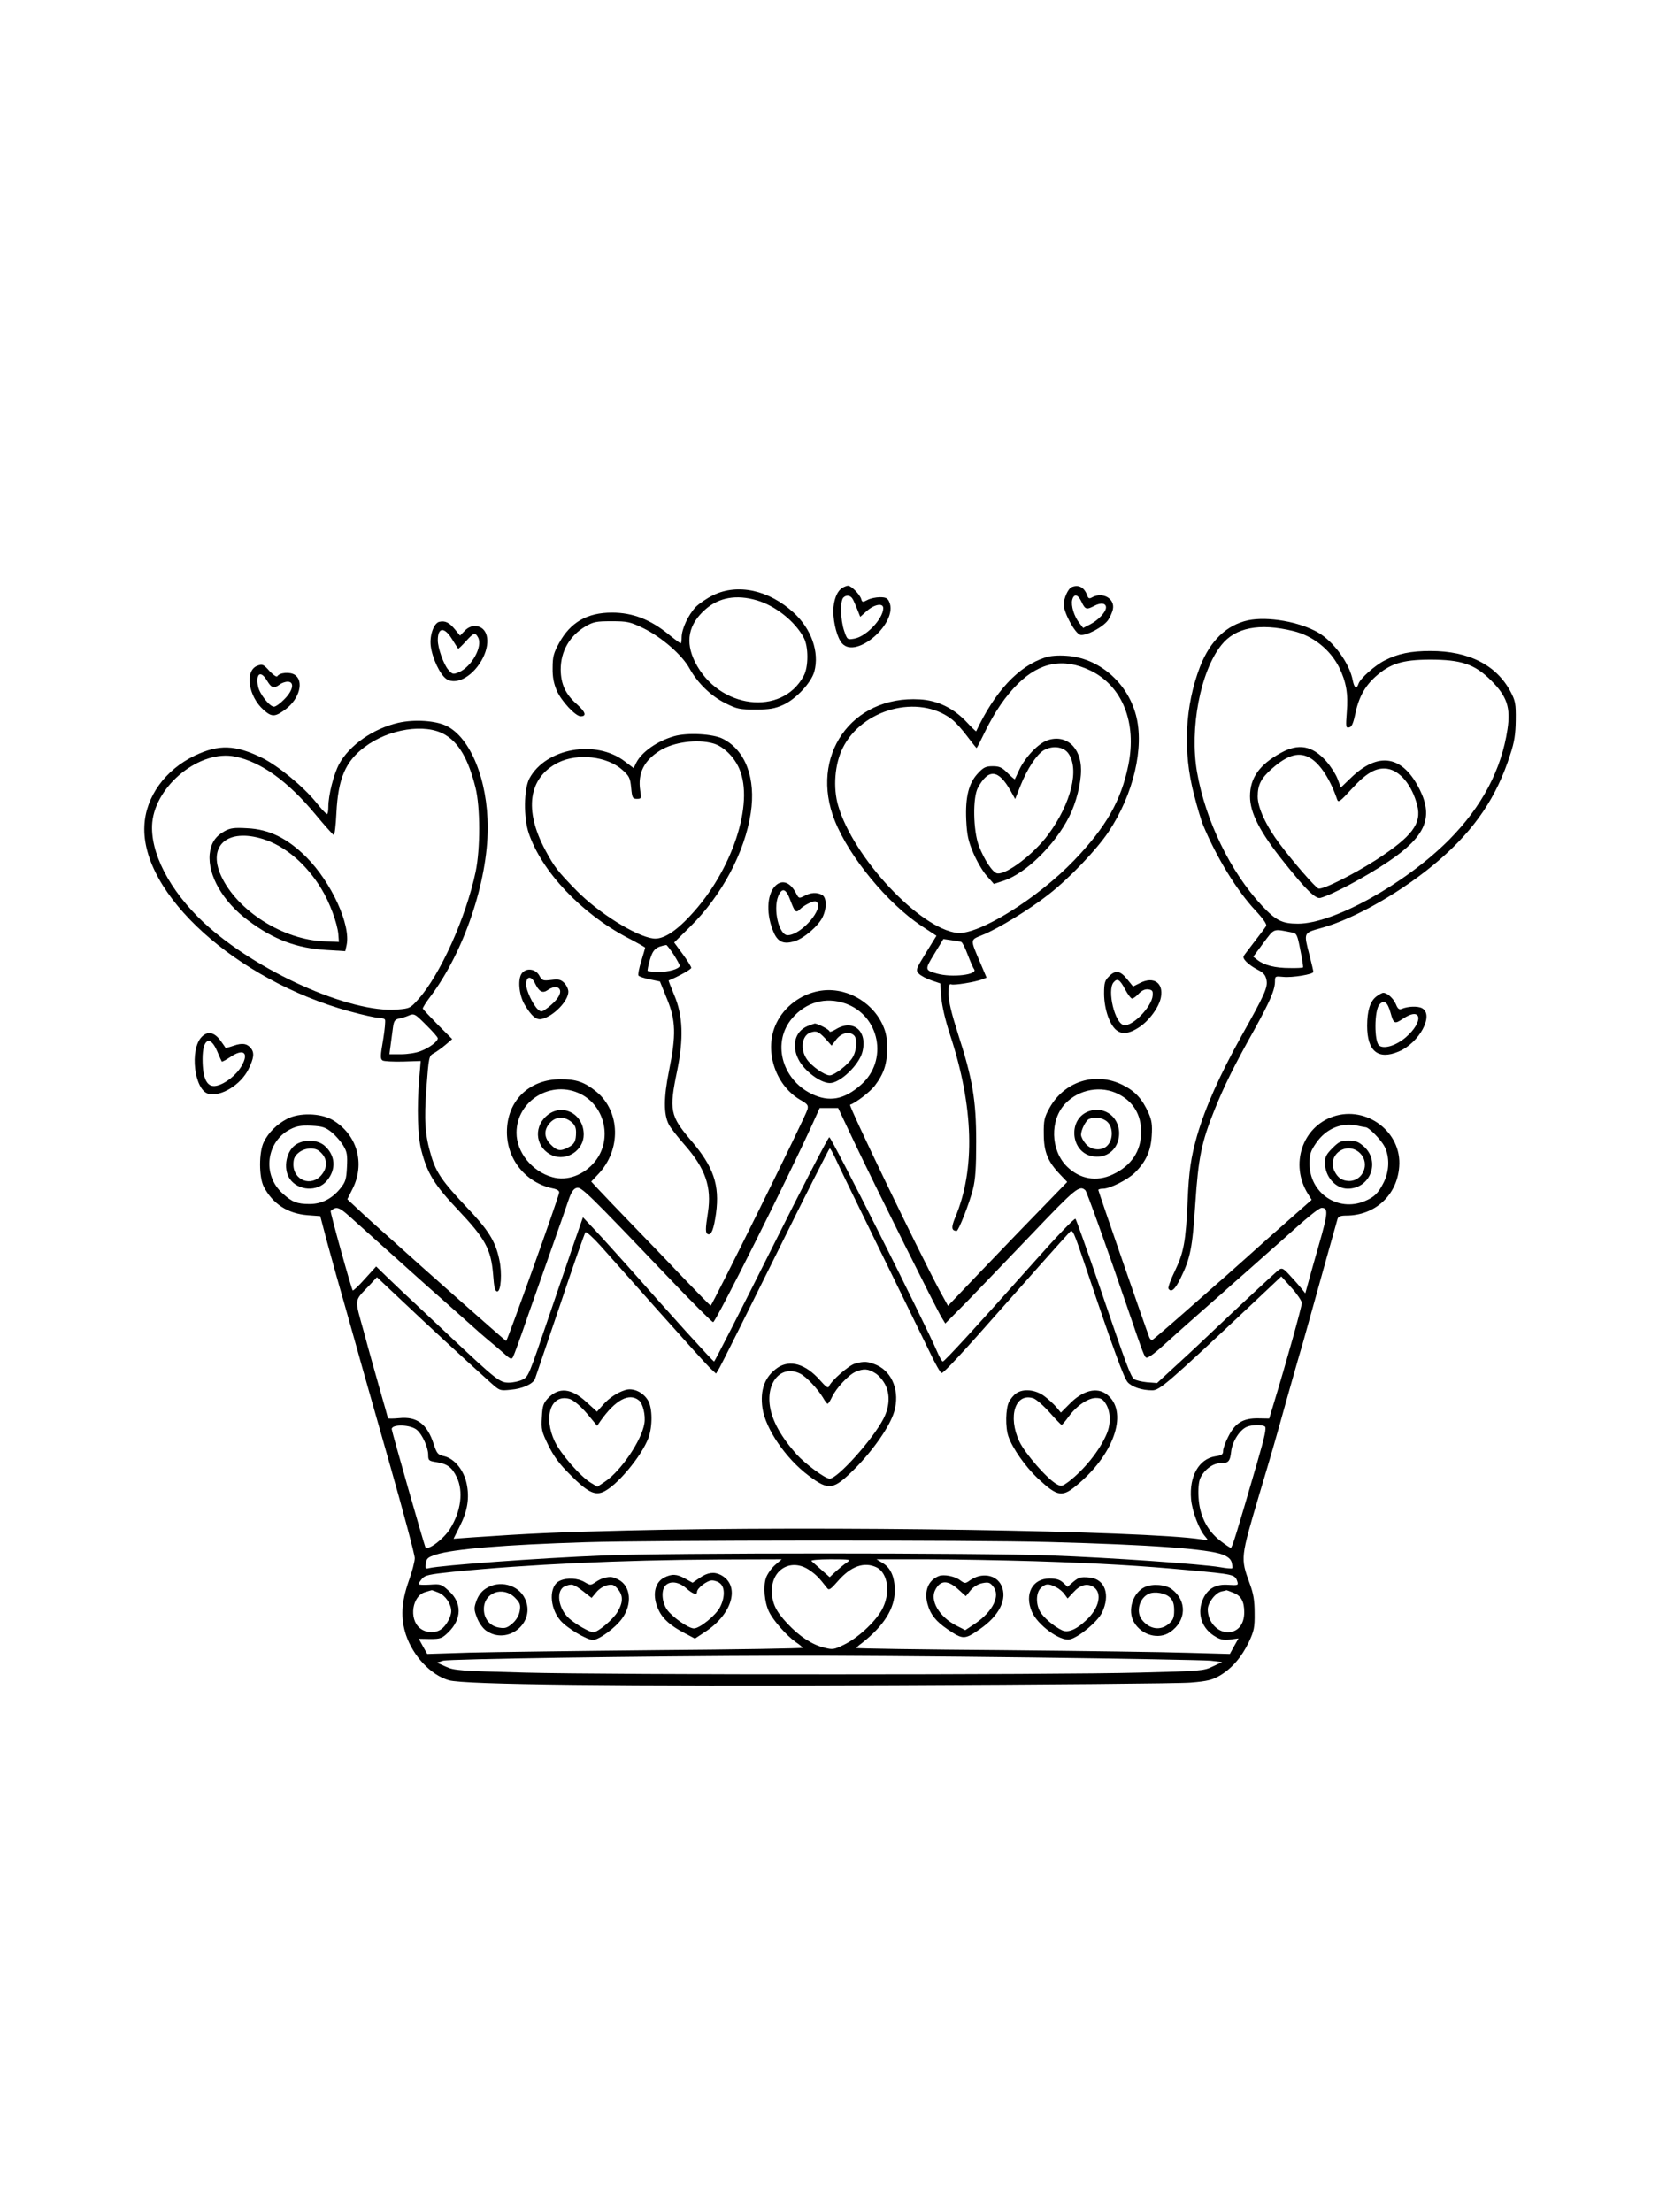 <?xml version="1.0" standalone="no"?>
<!DOCTYPE svg PUBLIC "-//W3C//DTD SVG 20010904//EN"
 "http://www.w3.org/TR/2001/REC-SVG-20010904/DTD/svg10.dtd">
<svg version="1.0" xmlns="http://www.w3.org/2000/svg"
 width="864pt" height="1152pt" viewBox="0 0 864 1152"
 preserveAspectRatio="xMidYMid meet">

<g transform="translate(0,1152) scale(0.1,-0.1)"
fill="#000000" stroke="none">
<path d="M4387 8459 c-28 -17 -47 -65 -47 -122 0 -63 21 -141 46 -168 75 -83
294 110 245 217 -8 19 -18 24 -48 24 -21 0 -50 -6 -65 -14 -25 -13 -28 -13
-33 5 -8 25 -52 69 -68 69 -7 0 -20 -5 -30 -11z m54 -59 c5 -8 15 -32 24 -54
l15 -38 35 31 c40 35 85 42 85 14 -1 -56 -90 -149 -152 -159 -35 -6 -36 -5
-52 42 -19 56 -21 155 -4 172 16 16 38 12 49 -8z"/>
<path d="M5582 8463 c-19 -7 -42 -58 -42 -91 0 -43 59 -151 86 -158 29 -7 119
40 145 77 10 15 22 41 25 57 11 54 -52 91 -107 62 -15 -9 -21 -7 -26 7 -15 44
-45 61 -81 46z m51 -78 c19 -40 26 -41 68 -19 33 17 59 13 59 -9 0 -24 -40
-66 -80 -87 l-39 -20 -20 26 c-27 34 -44 90 -37 120 9 34 30 30 49 -11z"/>
<path d="M3715 8421 c-33 -16 -74 -44 -92 -62 -39 -42 -72 -113 -73 -156 0
-18 -2 -33 -5 -33 -3 0 -30 20 -61 45 -96 79 -189 115 -297 115 -128 0 -216
-50 -275 -158 -29 -53 -34 -72 -34 -130 -1 -48 6 -82 22 -119 23 -53 97 -133
124 -133 33 0 25 23 -20 63 -59 52 -83 104 -84 180 0 95 46 176 129 225 41 24
56 27 136 27 83 0 96 -3 165 -36 96 -47 203 -140 241 -210 42 -76 113 -145
189 -182 58 -29 73 -32 155 -32 73 0 100 5 143 24 67 30 147 116 163 174 27
101 -15 222 -108 307 -128 117 -290 153 -418 91z m226 -27 c97 -28 200 -110
245 -195 25 -46 25 -152 0 -198 -114 -214 -444 -172 -566 71 -53 106 -35 197
54 275 71 62 161 78 267 47z"/>
<path d="M6501 8290 c-113 -24 -198 -106 -251 -241 -79 -205 -91 -443 -31
-669 16 -63 37 -133 46 -155 70 -169 177 -344 274 -447 40 -43 60 -72 55 -80
-4 -7 -30 -42 -58 -78 -27 -36 -54 -70 -58 -77 -11 -14 22 -47 74 -74 29 -15
39 -27 44 -53 7 -38 -10 -76 -129 -288 -117 -211 -189 -373 -233 -523 -32
-114 -42 -181 -49 -340 -9 -208 -20 -268 -66 -363 -22 -45 -37 -87 -34 -92 14
-23 34 -6 63 53 52 106 62 159 77 387 16 241 32 321 100 490 51 126 101 228
207 417 83 151 108 208 108 253 0 27 2 27 43 23 46 -5 157 13 157 26 0 4 -9
43 -20 86 -31 121 -33 116 63 143 175 48 431 196 612 353 187 162 300 329 370
549 22 66 28 106 29 180 1 86 -2 100 -27 148 -73 138 -217 212 -417 212 -102
0 -170 -14 -238 -49 -52 -26 -129 -95 -137 -122 -10 -30 -22 -22 -30 18 -16
87 -98 201 -180 249 -97 56 -261 85 -364 64z m234 -56 c103 -25 192 -96 239
-189 37 -76 48 -138 40 -233 -6 -78 -5 -84 12 -80 13 2 21 19 31 65 18 89 49
147 105 198 77 69 139 89 283 90 166 0 235 -23 322 -110 81 -81 101 -140 84
-252 -31 -210 -133 -403 -304 -576 -228 -229 -601 -437 -787 -437 -83 0 -115
16 -189 95 -163 175 -293 442 -337 695 -39 227 17 523 127 661 72 91 198 116
374 73z m-5 -1570 c23 -4 27 -13 42 -91 10 -48 16 -89 14 -91 -3 -2 -34 -4
-70 -3 -74 0 -131 14 -166 41 l-23 18 53 72 c59 78 48 74 150 54z"/>
<path d="M6670 7599 c-111 -61 -160 -130 -160 -226 0 -86 52 -187 178 -344
112 -141 163 -191 188 -185 59 15 237 110 354 189 193 130 236 228 165 373
-89 181 -216 203 -361 62 l-51 -49 -17 45 c-9 24 -36 66 -59 92 -72 81 -144
95 -237 43z m156 -28 c51 -31 103 -112 138 -215 6 -17 16 -9 73 53 78 86 129
115 186 108 68 -9 131 -86 158 -191 24 -95 -27 -162 -213 -283 -120 -77 -281
-158 -302 -150 -16 6 -130 137 -202 233 -70 93 -114 188 -114 246 0 61 17 95
75 146 83 73 143 89 201 53z"/>
<path d="M2288 8282 c-28 -6 -51 -69 -45 -124 8 -66 49 -152 82 -174 54 -35
144 17 191 112 42 86 22 164 -44 164 -18 0 -37 -9 -52 -25 l-24 -25 -28 34
c-28 34 -50 45 -80 38z m66 -90 c16 -26 31 -49 32 -50 1 -2 19 15 39 37 42 47
50 49 65 21 25 -47 -34 -153 -101 -181 -30 -12 -33 -11 -55 14 -24 28 -54 113
-54 153 0 68 34 71 74 6z"/>
<path d="M5443 8096 c-139 -45 -262 -177 -359 -384 -1 -2 -23 19 -48 46 -69
74 -153 115 -246 120 -356 21 -577 -296 -442 -633 76 -189 274 -429 450 -546
l79 -52 -55 -89 c-52 -85 -54 -90 -37 -108 10 -11 39 -26 65 -35 l47 -16 5
-72 c4 -46 20 -117 47 -199 122 -372 131 -698 26 -947 -22 -53 -20 -70 7 -71
10 0 66 142 85 217 13 52 17 111 17 248 0 215 -19 328 -95 562 -34 107 -49
169 -49 208 0 42 3 53 14 49 15 -6 124 12 161 26 l23 9 -33 78 c-53 125 -54
117 11 144 81 32 247 134 345 211 107 83 250 233 312 326 130 194 188 441 143
608 -45 171 -195 299 -363 309 -43 3 -84 0 -110 -9z m234 -67 c168 -80 245
-272 199 -495 -37 -182 -115 -320 -281 -493 -191 -200 -500 -391 -610 -379
-195 22 -542 393 -620 663 -27 92 -18 215 23 298 101 206 395 284 568 152 20
-15 56 -55 81 -89 25 -33 47 -61 49 -61 2 0 21 37 43 83 52 106 108 188 173
252 114 112 237 135 375 69z m-671 -1414 c6 -2 21 -32 34 -67 13 -34 28 -69
33 -75 22 -29 -116 -45 -193 -23 -64 18 -65 20 -14 103 l47 77 41 -6 c23 -3
46 -7 52 -9z"/>
<path d="M5455 7665 c-48 -17 -114 -86 -146 -152 -12 -27 -23 -49 -24 -51 -1
-1 -18 13 -38 33 -29 29 -42 35 -77 35 -36 0 -48 -6 -76 -36 -49 -51 -67 -124
-62 -243 4 -80 10 -109 37 -173 18 -42 49 -96 70 -119 l37 -42 52 17 c116 39
267 187 341 335 36 71 61 171 61 242 0 118 -79 187 -175 154z m108 -67 c60
-81 16 -262 -104 -424 -74 -101 -219 -211 -266 -202 -23 4 -67 70 -95 143 -30
80 -33 251 -5 303 55 101 107 96 170 -16 l24 -43 27 68 c36 90 83 161 120 185
45 27 103 21 129 -14z"/>
<path d="M1340 8053 c-67 -26 -47 -160 34 -231 42 -37 59 -36 114 5 72 54 96
147 47 179 -25 16 -79 12 -91 -8 -3 -5 -21 7 -39 26 -33 37 -38 39 -65 29z
m51 -78 c23 -38 35 -42 65 -20 10 8 29 15 42 15 37 0 29 -45 -17 -91 -21 -22
-45 -39 -54 -39 -23 0 -75 66 -83 105 -13 69 14 86 47 30z"/>
<path d="M2074 7756 c-130 -30 -254 -116 -308 -215 -28 -53 -56 -161 -56 -223
0 -21 -3 -38 -7 -37 -5 0 -30 27 -56 60 -68 84 -197 190 -281 232 -141 69
-226 72 -352 12 -154 -74 -255 -214 -262 -364 -19 -355 478 -805 1067 -967 69
-19 137 -34 152 -34 15 0 31 -4 34 -10 3 -5 -1 -53 -10 -106 -14 -81 -15 -98
-3 -106 7 -5 55 -7 106 -6 l93 3 -8 -95 c-12 -149 -8 -297 11 -369 31 -121 68
-181 191 -311 142 -150 172 -205 183 -335 5 -70 10 -90 22 -90 19 0 26 97 10
167 -20 95 -57 154 -174 276 -120 127 -155 177 -180 262 -33 109 -38 186 -25
358 12 159 13 164 38 177 14 8 42 28 61 44 l35 30 -75 75 c-41 42 -76 79 -78
84 -1 4 16 32 39 62 175 232 299 599 299 880 0 249 -90 469 -215 530 -57 28
-168 35 -251 16z m242 -61 c74 -43 123 -128 160 -275 26 -102 26 -321 1 -440
-50 -238 -186 -539 -299 -664 -41 -46 -45 -48 -109 -53 -246 -20 -736 200
-1007 452 -179 167 -283 368 -269 522 19 196 251 381 432 343 135 -28 274
-128 417 -300 48 -58 91 -106 96 -108 5 -1 11 50 14 115 9 179 47 268 147 343
126 95 316 124 417 65z m-95 -1514 c32 -32 59 -62 59 -68 0 -16 -43 -49 -88
-66 -23 -10 -70 -17 -103 -17 l-61 0 6 45 c3 25 9 65 12 90 5 39 10 46 33 51
14 3 35 9 46 14 32 14 34 13 96 -49z"/>
<path d="M1170 7192 c-49 -27 -72 -63 -78 -120 -10 -110 69 -248 200 -345 133
-100 254 -145 409 -154 l97 -6 7 31 c23 105 -79 327 -209 458 -99 99 -195 146
-309 151 -67 4 -88 1 -117 -15z m199 -41 c116 -36 227 -131 305 -260 43 -70
83 -179 88 -236 l3 -40 -74 3 c-217 7 -457 160 -540 342 -71 157 34 248 218
191z"/>
<path d="M3510 7686 c-87 -25 -167 -81 -196 -137 l-14 -29 -46 35 c-151 116
-412 69 -497 -89 -29 -55 -31 -204 -3 -286 68 -199 273 -416 512 -542 52 -27
94 -51 94 -53 0 -1 -9 -33 -20 -69 -12 -37 -18 -71 -15 -76 3 -5 29 -14 59
-20 l53 -11 36 -89 c47 -113 49 -190 11 -377 -28 -139 -28 -226 -1 -278 8 -17
45 -64 81 -105 110 -125 143 -221 123 -353 -14 -88 -14 -109 0 -114 18 -6 30
25 42 108 20 148 -13 244 -131 381 -108 127 -114 157 -72 359 35 170 31 291
-15 398 -17 41 -30 75 -29 75 51 21 118 58 118 66 0 6 -20 38 -44 71 l-45 61
83 82 c164 161 285 388 316 593 27 179 -27 325 -144 385 -51 27 -188 34 -256
14z m203 -37 c53 -14 110 -69 137 -132 79 -181 -37 -532 -253 -763 -81 -88
-147 -128 -196 -121 -90 12 -284 133 -398 249 -97 99 -116 123 -162 209 -114
211 -89 380 66 458 101 50 255 33 334 -38 36 -32 41 -42 46 -93 5 -53 8 -58
30 -58 23 0 24 2 17 45 -13 89 20 155 104 207 71 44 193 60 275 37z m-205
-1099 c17 -27 32 -54 32 -59 0 -16 -60 -34 -112 -32 -28 0 -53 3 -55 5 -2 2 3
28 12 59 15 52 31 67 85 76 3 0 20 -22 38 -49z"/>
<path d="M4036 6905 c-44 -47 -46 -151 -6 -242 22 -49 52 -62 109 -44 47 14
123 79 145 125 23 48 21 103 -3 116 -27 14 -57 13 -91 -5 -29 -15 -30 -14 -44
13 -31 60 -75 74 -110 37z m80 -73 c23 -61 29 -68 49 -48 24 24 74 48 85 41
48 -29 -75 -174 -148 -175 -45 0 -77 134 -49 203 20 47 40 41 63 -21z"/>
<path d="M2719 6453 c-24 -28 -17 -113 13 -164 36 -61 62 -83 91 -75 61 15
137 94 137 142 0 13 -10 34 -21 45 -18 18 -29 21 -68 16 -43 -5 -48 -4 -63 24
-20 34 -66 40 -89 12z m68 -55 c21 -43 39 -52 65 -34 48 34 85 8 54 -38 -8
-14 -32 -37 -51 -52 -34 -25 -36 -26 -55 -9 -24 22 -60 98 -60 128 0 45 27 48
47 5z"/>
<path d="M5775 6435 c-21 -21 -25 -33 -25 -89 0 -41 8 -85 21 -121 34 -91 82
-107 162 -54 52 34 104 105 113 156 14 74 -37 110 -107 75 l-38 -19 -31 38
c-36 45 -61 49 -95 14z m85 -68 c14 -26 30 -47 36 -47 6 0 21 11 34 25 16 17
33 25 50 23 21 -3 25 -8 23 -32 -4 -58 -105 -163 -150 -154 -47 8 -88 180 -54
222 20 24 33 16 61 -37z"/>
<path d="M4263 6359 c-94 -18 -178 -81 -219 -166 -67 -136 -10 -322 123 -400
39 -22 44 -29 38 -51 -8 -34 -497 -1022 -504 -1021 -3 1 -64 63 -136 138 -71
75 -192 201 -270 281 -77 80 -157 163 -178 186 l-38 41 37 39 c120 127 115
326 -10 429 -61 50 -105 65 -186 65 -165 0 -280 -113 -280 -275 0 -143 98
-263 236 -293 26 -5 38 -13 36 -23 -6 -35 -271 -774 -276 -772 -6 2 -467 410
-548 484 -14 13 -61 55 -105 94 -43 38 -100 90 -126 115 l-48 45 25 50 c70
134 27 287 -102 363 -63 36 -174 39 -238 5 -53 -28 -96 -71 -120 -120 -26 -52
-26 -183 0 -233 47 -90 125 -140 228 -148 l66 -5 12 -46 c6 -25 38 -143 71
-261 34 -118 81 -287 106 -375 24 -88 103 -364 174 -614 71 -249 129 -467 129
-485 0 -17 -14 -72 -32 -121 -38 -109 -42 -192 -14 -278 37 -111 130 -210 224
-237 82 -23 877 -32 2312 -26 795 3 1493 9 1551 14 87 7 113 14 151 36 63 37
114 96 152 175 27 58 31 76 30 151 0 65 -6 102 -26 155 -48 133 -48 130 51
465 66 220 88 298 140 485 23 83 51 179 61 215 11 36 40 137 64 225 50 180
134 481 142 508 4 12 16 17 45 17 150 0 265 106 276 254 15 180 -169 320 -343
262 -162 -54 -227 -250 -133 -402 l20 -32 -118 -104 c-64 -56 -167 -148 -227
-202 -61 -54 -124 -111 -141 -125 -16 -14 -99 -87 -183 -161 -84 -74 -157
-136 -161 -138 -5 -2 -12 5 -16 15 -17 43 -265 760 -265 766 0 4 11 7 25 7 35
0 127 46 164 82 58 57 84 113 89 192 4 59 0 82 -16 119 -33 74 -69 114 -135
147 -142 71 -305 19 -382 -121 -26 -47 -30 -64 -29 -134 0 -92 20 -143 84
-210 l38 -40 -165 -170 c-91 -93 -230 -239 -311 -323 l-145 -152 -45 82 c-112
210 -474 962 -465 965 30 10 104 67 128 98 48 63 65 114 65 195 0 58 -6 86
-24 125 -58 125 -201 200 -333 174z m138 -64 c181 -62 227 -298 83 -424 -88
-78 -166 -92 -258 -47 -157 77 -206 271 -100 394 71 83 173 112 275 77z
m-1375 -473 c127 -65 163 -238 73 -350 -57 -71 -146 -104 -222 -82 -106 29
-187 130 -187 231 0 169 184 279 336 201z m2800 0 c77 -40 117 -107 117 -197
0 -99 -51 -176 -148 -221 -85 -40 -172 -24 -239 42 -85 85 -89 242 -8 327 71
75 187 96 278 49z m-1372 -260 c114 -239 422 -857 449 -901 l20 -33 112 113
c61 63 214 222 340 354 226 237 248 256 278 226 7 -7 107 -284 217 -606 86
-252 91 -265 102 -265 12 0 48 28 108 83 25 23 99 89 165 147 66 58 122 107
125 110 3 3 61 55 130 115 68 61 147 130 175 155 130 118 194 170 208 170 35
0 34 -25 -15 -195 -27 -93 -53 -188 -59 -210 l-11 -40 -20 25 c-11 14 -38 44
-60 68 -34 37 -41 41 -57 30 -18 -13 -206 -188 -386 -359 -49 -47 -126 -118
-170 -158 l-79 -73 -53 4 c-28 3 -59 10 -67 17 -19 16 -40 73 -181 486 -64
187 -120 344 -124 348 -5 5 -98 -92 -207 -215 -302 -339 -475 -528 -484 -528
-4 0 -17 22 -28 48 -70 163 -553 1123 -563 1120 -7 -2 -143 -266 -303 -586
-160 -320 -294 -582 -297 -582 -6 0 -236 254 -444 490 -61 68 -139 155 -175
193 l-64 68 -48 -138 c-26 -76 -82 -239 -124 -363 -112 -329 -111 -328 -144
-345 -16 -8 -48 -15 -71 -15 -46 0 -66 16 -298 234 -58 55 -140 131 -181 170
-41 38 -106 99 -143 135 l-68 66 -59 -65 c-32 -36 -61 -63 -63 -60 -7 7 -119
411 -115 414 33 27 42 24 127 -54 102 -92 312 -280 361 -324 146 -129 211
-187 250 -222 25 -23 61 -54 80 -70 19 -15 55 -46 79 -67 38 -35 45 -38 53
-23 5 9 41 107 79 219 39 111 98 279 131 372 33 94 69 195 79 226 14 41 26 59
42 63 24 7 54 -22 476 -464 123 -129 229 -235 235 -235 14 0 391 753 520 1038
l35 77 48 0 48 0 89 -188z m2658 88 c17 0 81 -66 99 -101 27 -54 25 -128 -5
-187 -28 -56 -49 -76 -99 -97 -139 -58 -287 42 -287 195 0 49 5 65 33 106 51
76 133 111 217 92 19 -4 38 -8 42 -8z m-5385 -26 c21 -17 48 -48 61 -70 20
-33 22 -49 19 -112 -3 -63 -8 -78 -34 -110 -43 -54 -98 -82 -160 -82 -66 0
-92 10 -142 56 -106 95 -85 269 40 333 35 18 57 21 111 19 57 -3 73 -8 105
-34z m2627 -143 c14 -32 118 -245 229 -472 112 -228 227 -465 257 -526 29 -62
58 -113 64 -113 11 0 116 113 312 336 113 128 331 373 354 397 17 18 20 9 89
-195 142 -422 194 -563 214 -586 23 -25 74 -42 128 -42 38 0 79 35 514 444
l158 149 53 -59 c29 -32 53 -68 54 -79 0 -19 -83 -316 -144 -516 l-26 -86 -58
1 c-78 1 -119 -24 -154 -93 -16 -30 -28 -64 -28 -77 0 -18 -7 -23 -42 -28 -84
-14 -135 -103 -125 -222 5 -62 42 -161 75 -197 16 -19 16 -19 -23 -13 -296 45
-1957 71 -2990 46 -373 -9 -517 -16 -807 -36 l-96 -7 33 66 c40 79 51 147 35
222 -15 70 -63 129 -117 142 -33 7 -38 14 -54 62 -34 106 -88 146 -181 136
-32 -3 -58 -3 -58 0 0 3 -18 67 -40 143 -21 75 -60 211 -84 302 -51 185 -54
160 28 247 l39 42 136 -128 c120 -114 312 -291 455 -420 48 -43 49 -44 106
-38 61 5 115 30 126 56 3 9 62 183 131 386 68 204 128 374 132 378 5 4 39 -27
78 -70 38 -43 175 -197 305 -343 130 -146 249 -278 266 -294 l31 -29 18 30
c10 17 142 281 293 586 151 306 278 556 281 557 4 0 18 -27 33 -59z m-2182
-1408 c28 -24 58 -91 58 -129 0 -29 3 -32 43 -38 57 -9 81 -27 106 -79 35 -73
22 -177 -35 -268 -33 -53 -114 -114 -128 -97 -5 5 -176 605 -176 616 0 27 100
24 132 -5z m4415 19 c10 -6 0 -52 -41 -193 -108 -372 -129 -439 -136 -439 -5
0 -31 18 -58 39 -67 53 -105 131 -110 223 -3 41 1 81 8 98 18 43 65 80 103 80
45 0 53 9 59 62 6 52 45 113 82 128 27 11 77 12 93 2z m-1122 -602 c528 -14
830 -36 904 -66 27 -11 41 -23 46 -41 3 -14 4 -27 2 -30 -3 -2 -31 0 -63 6
-94 16 -574 50 -884 61 -362 14 -1995 14 -2325 0 -345 -14 -846 -51 -911 -66
-18 -5 -20 -2 -16 25 3 26 11 32 51 45 91 30 363 52 781 65 349 11 2013 12
2415 1z m-1429 -120 c-19 -17 -40 -47 -47 -67 -15 -45 -8 -127 16 -176 22 -46
92 -125 139 -158 20 -13 36 -27 36 -30 0 -3 -341 -9 -757 -12 -417 -4 -857
-10 -978 -13 l-220 -7 -22 39 -22 40 59 -1 c54 0 62 3 95 35 70 68 72 153 3
215 -39 36 -43 37 -99 33 -33 -2 -59 -1 -59 3 0 4 8 16 18 28 15 18 37 23 162
36 394 39 868 61 1378 64 l333 1 -35 -30z m374 13 c-14 -9 -39 -30 -57 -46
l-32 -30 -43 38 c-24 21 -47 42 -52 46 -6 5 38 9 99 9 105 0 108 -1 85 -17z
m984 7 c338 -11 546 -23 791 -46 243 -22 247 -23 259 -60 6 -19 3 -20 -46 -17
-64 5 -106 -18 -131 -70 -34 -72 -13 -149 52 -193 34 -22 49 -26 86 -22 l45 6
-23 -41 -22 -40 -215 6 c-118 4 -556 10 -972 14 -417 3 -758 8 -758 11 0 2 12
14 28 25 115 90 172 181 172 274 0 70 -21 118 -62 143 l-33 20 260 0 c143 0
399 -5 569 -10z m-1179 -46 c34 -23 50 -39 92 -93 10 -14 18 -9 59 38 66 75
134 99 197 70 63 -29 77 -139 28 -225 -37 -64 -125 -145 -196 -179 -51 -25
-58 -27 -103 -15 -62 15 -128 58 -191 125 -61 65 -81 107 -81 172 0 113 103
170 195 107z m-1930 -118 c35 -15 65 -59 65 -96 0 -29 -26 -76 -52 -94 -32
-23 -82 -20 -113 7 -56 48 -38 167 29 186 17 5 32 10 34 10 1 1 18 -5 37 -13z
m4140 -1 c39 -15 55 -46 55 -101 0 -63 -33 -103 -85 -104 -56 0 -105 55 -105
119 0 35 41 88 73 94 12 2 23 5 25 6 1 0 18 -6 37 -14z m-1055 -336 c481 -6
902 -14 935 -17 l60 -7 -49 -23 c-47 -23 -64 -24 -380 -32 -448 -12 -2752 -12
-3204 0 -339 9 -367 11 -410 31 l-47 21 33 10 c34 9 1021 24 1782 26 223 1
799 -3 1280 -9z"/>
<path d="M4204 6176 c-64 -28 -83 -101 -45 -174 30 -59 114 -122 163 -122 53
0 151 93 169 161 29 109 -47 175 -138 119 -18 -11 -33 -16 -33 -11 0 9 -61 41
-77 41 -4 -1 -22 -7 -39 -14z m93 -63 l34 -38 25 33 c27 34 69 43 92 20 18
-18 14 -79 -8 -115 -22 -37 -95 -93 -119 -93 -26 0 -95 48 -119 84 -36 52 -26
123 18 139 31 11 43 6 77 -30z"/>
<path d="M2844 5707 c-69 -63 -51 -168 33 -204 75 -31 163 27 163 109 0 111
-117 168 -196 95z m130 -28 c19 -15 26 -30 26 -54 0 -47 -8 -64 -41 -80 -40
-21 -57 -19 -90 14 -37 37 -38 78 -4 115 30 32 72 34 109 5z"/>
<path d="M5665 5731 c-103 -42 -89 -207 19 -231 72 -16 133 27 143 99 13 98
-73 168 -162 132z m102 -53 c29 -27 31 -86 4 -119 -27 -34 -86 -32 -117 5 -13
15 -24 36 -24 47 0 26 26 76 42 82 31 13 73 6 95 -15z"/>
<path d="M6939 5541 c-31 -31 -39 -46 -39 -75 0 -73 55 -136 119 -136 116 0
171 139 86 218 -29 26 -43 32 -81 32 -41 0 -51 -5 -85 -39z m145 -27 c52 -53
15 -144 -58 -144 -35 1 -57 15 -74 47 -47 87 62 166 132 97z"/>
<path d="M1548 5564 c-57 -30 -77 -129 -38 -184 44 -62 144 -67 192 -9 51 60
45 134 -13 184 -35 29 -97 33 -141 9z m113 -37 c44 -34 49 -83 13 -126 -53
-63 -146 -28 -146 55 0 29 6 44 27 61 29 25 80 30 106 10z"/>
<path d="M4452 4419 c-33 -10 -125 -91 -135 -119 -4 -11 -16 -2 -47 33 -75 85
-156 108 -220 65 -67 -46 -93 -116 -79 -212 16 -107 122 -262 240 -350 106
-80 129 -76 242 37 97 98 182 221 204 296 30 103 -8 204 -90 242 -46 20 -66
22 -115 8z m105 -49 c18 -10 42 -38 54 -62 25 -50 22 -114 -10 -176 -55 -107
-239 -312 -280 -312 -24 0 -125 75 -172 126 -80 90 -127 173 -139 249 -21 131
62 221 159 171 32 -17 89 -78 117 -124 10 -18 21 -32 24 -32 4 0 14 16 23 35
22 47 86 115 122 131 42 18 65 17 102 -6z"/>
<path d="M3255 4281 c-41 -13 -83 -41 -114 -76 l-32 -36 -54 49 c-80 74 -144
80 -201 21 -24 -26 -29 -39 -32 -99 -4 -64 -1 -75 34 -147 28 -57 58 -98 114
-153 87 -88 126 -108 169 -90 70 28 202 186 238 282 22 61 21 156 -2 195 -26
44 -79 68 -120 54z m72 -53 c21 -16 36 -78 29 -120 -14 -89 -123 -249 -206
-304 l-39 -26 -35 21 c-56 35 -156 150 -187 215 -60 127 -21 246 74 222 25 -6
68 -43 114 -101 l33 -40 17 25 c77 109 149 149 200 108z"/>
<path d="M5292 4264 c-12 -8 -29 -28 -37 -44 -18 -35 -20 -133 -3 -181 21 -61
88 -156 151 -216 109 -101 129 -103 218 -26 188 162 254 375 144 461 -52 41
-127 22 -197 -51 l-43 -43 -24 29 c-14 16 -42 42 -64 58 -46 33 -108 39 -145
13z m175 -100 c31 -35 59 -64 62 -64 3 0 19 19 35 41 40 56 101 99 143 99 27
0 37 -6 53 -32 24 -40 26 -102 4 -154 -36 -86 -116 -186 -199 -250 -33 -24
-38 -26 -61 -13 -48 25 -165 159 -195 222 -62 132 -21 257 74 225 15 -6 53
-39 84 -74z"/>
<path d="M3645 3304 l-38 -26 -38 21 c-44 25 -70 26 -110 6 -52 -27 -64 -98
-28 -171 22 -46 62 -81 139 -121 l49 -26 50 33 c146 93 189 245 84 299 -34 17
-67 13 -108 -15z m107 -31 c24 -21 23 -74 -2 -122 -21 -42 -106 -111 -136
-111 -29 0 -115 61 -141 99 -27 40 -30 102 -7 125 25 25 69 19 107 -14 35 -31
57 -38 57 -20 0 20 53 60 78 60 14 0 34 -7 44 -17z"/>
<path d="M3145 3303 c-11 -3 -31 -13 -45 -23 -24 -16 -26 -16 -55 1 -34 21
-92 25 -130 7 -57 -26 -55 -139 4 -207 33 -39 137 -101 169 -101 31 0 117 63
152 112 54 75 45 169 -19 202 -31 16 -41 17 -76 9z m-110 -68 l46 -36 25 30
c13 16 39 33 56 36 27 6 36 3 55 -19 29 -35 29 -69 -1 -120 -23 -39 -102 -106
-126 -106 -19 0 -88 39 -125 71 -59 52 -72 149 -22 169 35 14 43 12 92 -25z"/>
<path d="M2529 3247 c-22 -14 -39 -38 -48 -64 -13 -36 -13 -45 3 -87 10 -26
30 -55 47 -67 113 -80 262 42 203 166 -35 74 -135 99 -205 52z m153 -47 c26
-27 30 -36 25 -68 -4 -24 -17 -47 -38 -66 -27 -23 -38 -27 -68 -22 -49 7 -81
46 -81 97 0 86 99 122 162 59z"/>
<path d="M4890 3313 c-55 -21 -78 -77 -60 -144 15 -56 44 -92 104 -133 81 -55
89 -55 167 -1 104 71 147 159 114 229 -27 57 -104 69 -164 26 -24 -17 -26 -17
-51 1 -27 21 -85 32 -110 22z m100 -69 l40 -36 25 31 c16 19 40 33 62 37 31 6
39 3 55 -17 40 -48 -1 -131 -94 -194 l-51 -34 -47 24 c-88 45 -139 131 -109
186 26 51 65 52 119 3z"/>
<path d="M5620 3303 c-8 -3 -25 -15 -37 -26 l-23 -20 -23 21 c-17 16 -36 22
-71 22 -89 0 -132 -80 -92 -173 29 -69 148 -156 198 -144 48 12 144 92 167
139 45 93 16 175 -64 183 -22 3 -47 2 -55 -2z m-120 -48 c16 -8 36 -25 44 -37
l16 -22 29 31 c37 41 73 50 106 29 47 -31 30 -110 -37 -172 -52 -50 -96 -68
-126 -54 -42 19 -102 70 -117 101 -21 40 -19 95 5 119 24 24 41 25 80 5z"/>
<path d="M5963 3256 c-64 -29 -93 -124 -57 -184 40 -68 129 -92 188 -51 85 58
89 163 9 223 -33 25 -100 30 -140 12z m131 -56 c15 -15 21 -33 21 -66 0 -38
-5 -50 -28 -70 -43 -37 -100 -29 -139 20 -34 41 -15 115 36 137 31 13 87 3
110 -21z"/>
<path d="M7167 6330 c-32 -25 -47 -75 -47 -152 0 -132 57 -179 164 -134 108
45 186 191 122 226 -23 12 -74 10 -107 -4 -12 -5 -20 1 -29 24 -13 31 -45 60
-66 60 -6 0 -23 -9 -37 -20z m75 -84 c16 -58 21 -60 63 -32 100 68 112 -14 15
-97 -50 -42 -111 -61 -137 -42 -27 20 -26 184 1 214 24 27 42 14 58 -43z"/>
<path d="M1051 6121 c-65 -65 -39 -279 35 -297 65 -16 168 47 208 128 28 57
32 85 13 109 -20 25 -45 29 -89 14 -23 -8 -43 -13 -43 -12 0 1 -13 19 -28 40
-32 42 -65 49 -96 18z m79 -73 c12 -29 24 -55 25 -56 2 -2 21 8 42 22 71 49
102 25 60 -47 -27 -46 -84 -91 -129 -101 -49 -11 -73 34 -73 140 0 104 39 125
75 42z"/>
</g>
</svg>

